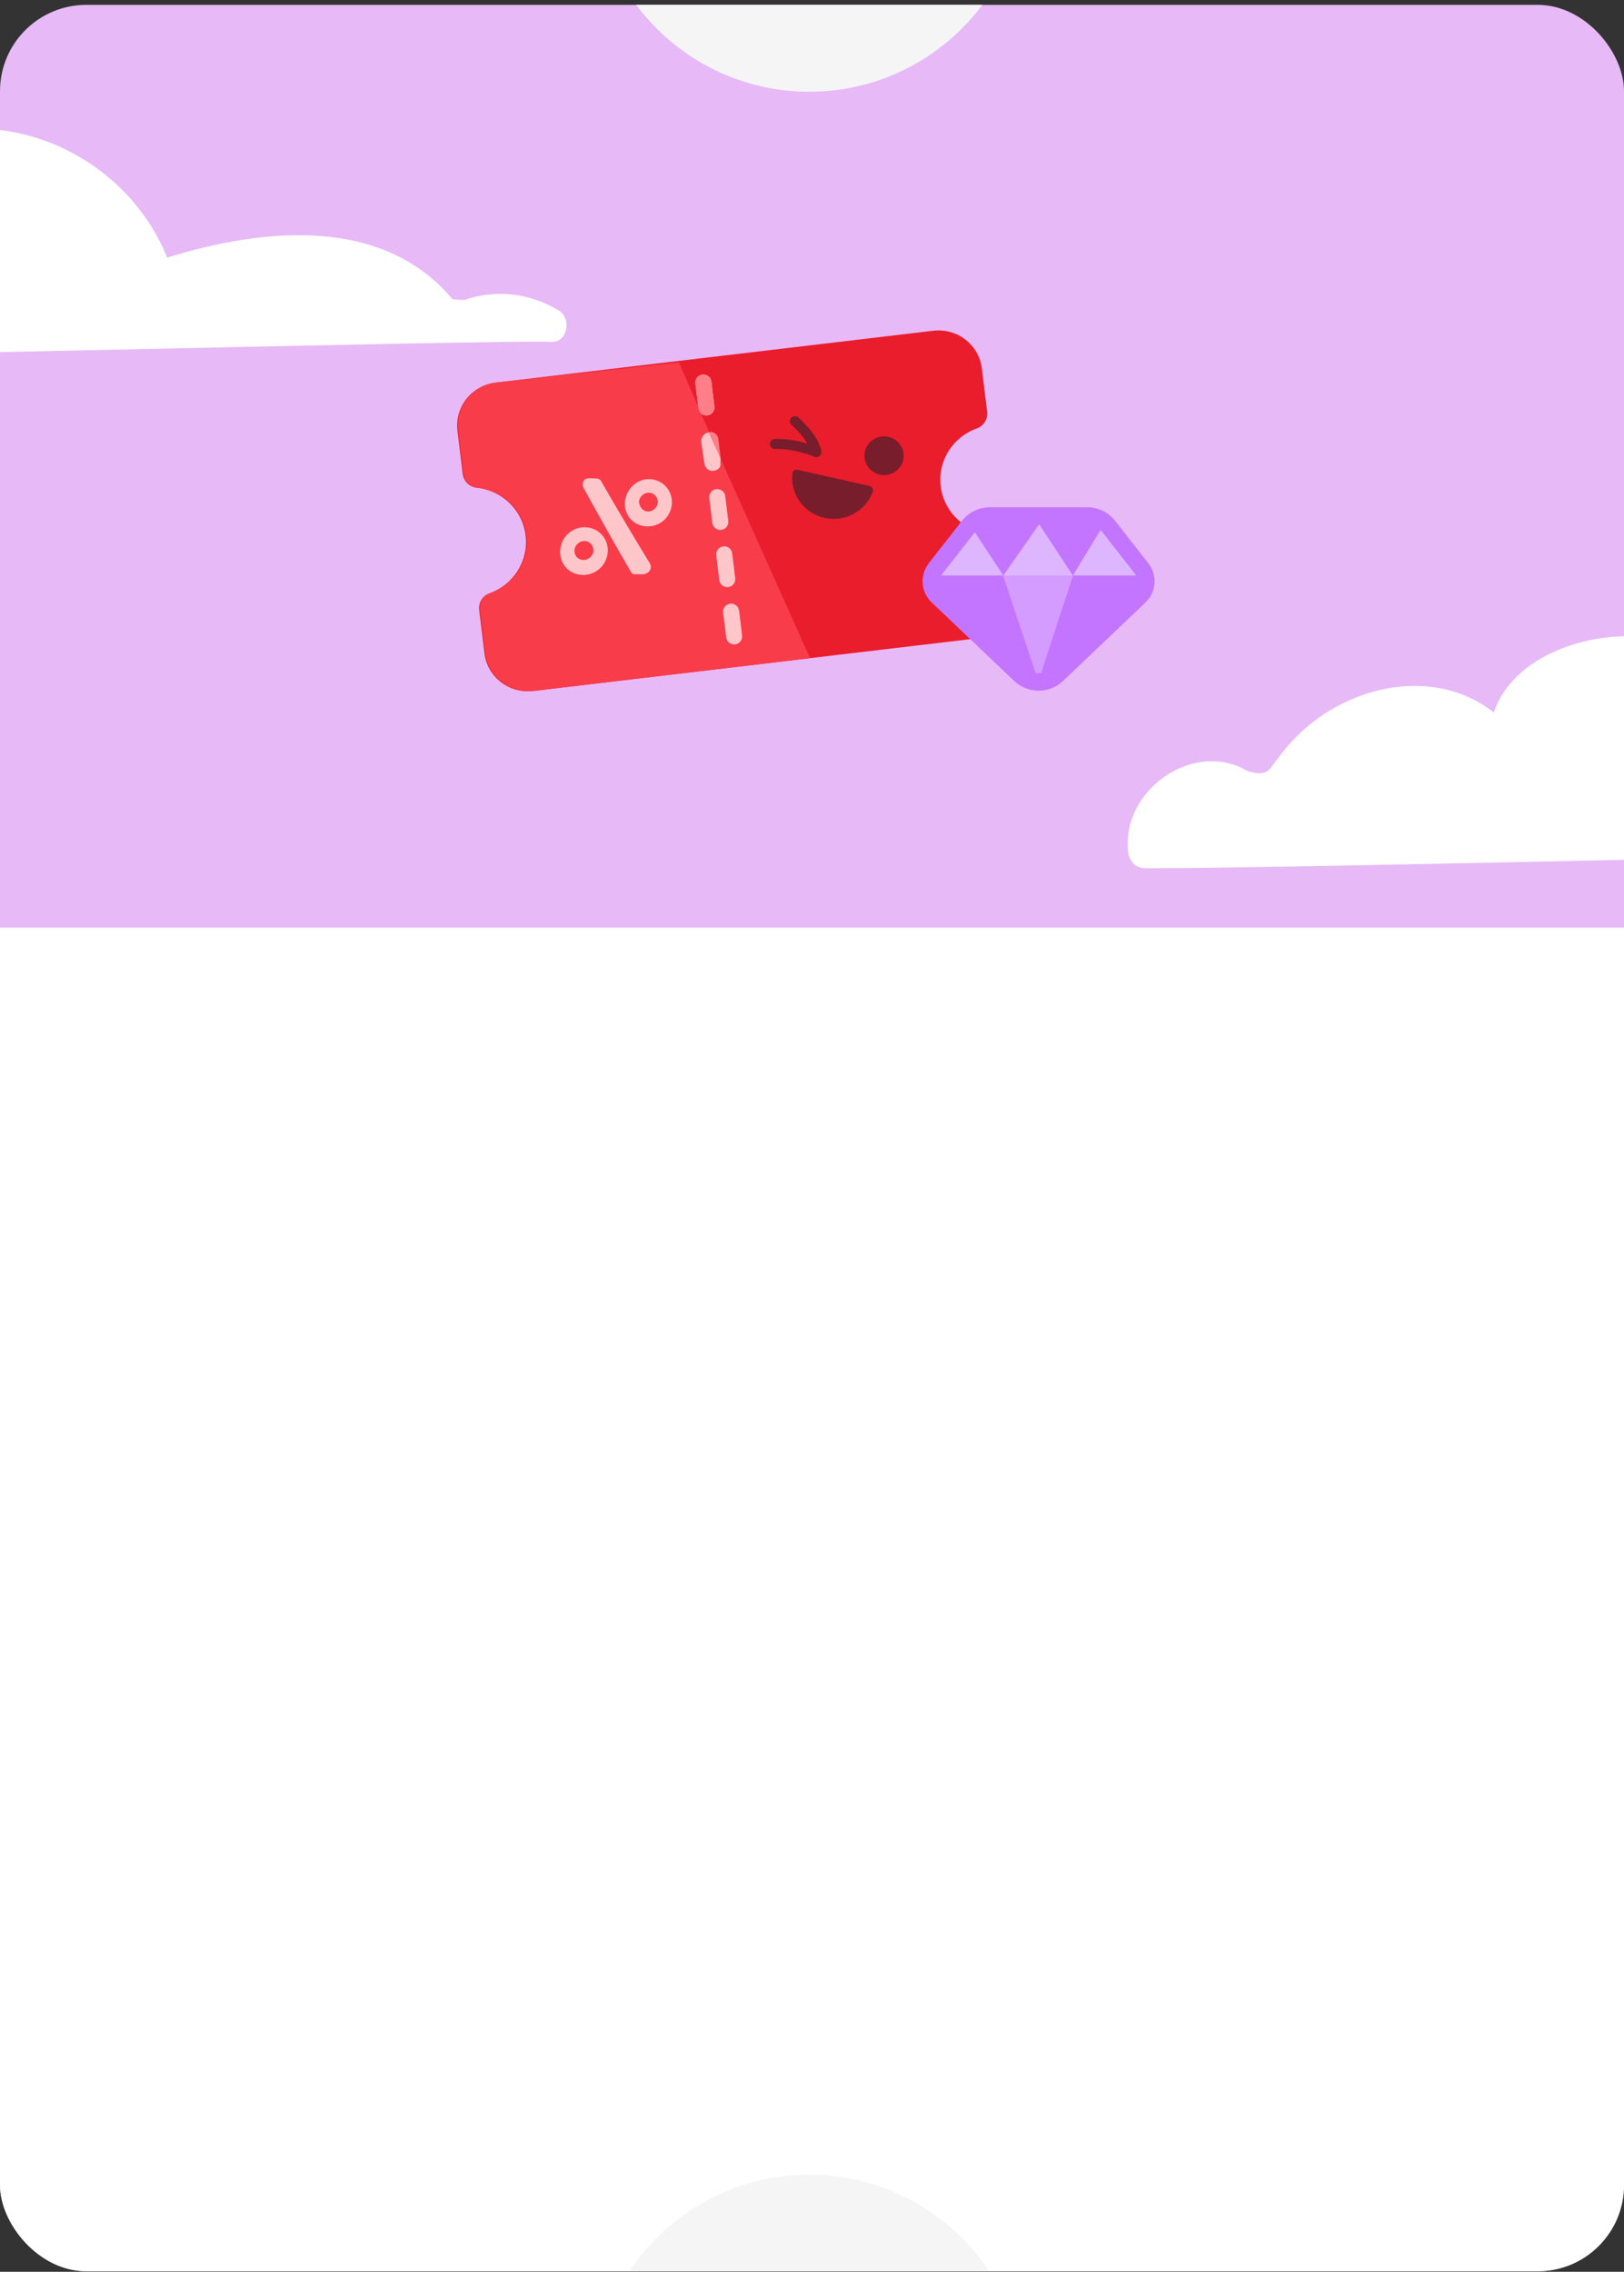 <svg width="301" height="421" viewBox="0 0 301 421" fill="none" xmlns="http://www.w3.org/2000/svg">
<rect x="0" y="0" width="301" height="421" fill="#333333" stroke="none"/>
<g clip-path="url(#clip0_14585_26941)">
<rect y="0.899" width="301" height="420" rx="16" fill="#E7B9F7"/>
<g clip-path="url(#clip1_14585_26941)">
<rect width="301" height="250" transform="translate(0 171.899)" fill="white"/>
<circle cx="150" cy="443" r="40" fill="#F5F5F5"/>
</g>
<path d="M408.556 151.538C403.1 148.22 396.763 147.59 390.968 149.615C390.274 149.564 389.562 149.513 388.867 149.445C375.888 133.994 353.895 136.206 335.985 141.736C330.901 129.11 319.007 119.955 305.451 118.151C294.709 116.705 280.357 121.504 276.866 132.037C266.192 123.58 250.162 126.643 240.318 136.478C238.945 137.84 237.742 139.354 236.573 140.886C235.167 142.723 234.947 143.846 231.642 143.013C230.914 142.825 230.202 142.281 229.49 141.992C226.288 140.749 222.865 140.783 219.646 141.958C213.173 144.323 208.344 150.738 209.073 157.766C209.259 159.451 210.361 160.88 212.191 160.897C239.691 161.016 401.982 156.83 406.998 157.357C410.217 157.698 411.013 153.018 408.573 151.538L408.556 151.538Z" fill="white"/>
<path d="M103.556 57.538C98.1 54.22 91.763 53.59 85.968 55.615C85.274 55.564 84.562 55.513 83.867 55.445C70.888 39.994 48.895 42.206 30.985 47.736C25.901 35.11 14.007 25.955 0.451 24.151C-10.291 22.705 -24.643 27.504 -28.134 38.037C-38.808 29.58 -54.838 32.643 -64.682 42.478C-66.055 43.84 -67.258 45.354 -68.427 46.886C-69.833 48.723 -70.053 49.846 -73.358 49.013C-74.086 48.825 -74.798 48.281 -75.51 47.992C-78.712 46.749 -82.135 46.783 -85.354 47.958C-91.827 50.323 -96.656 56.738 -95.927 63.766C-95.741 65.451 -94.639 66.88 -92.809 66.897C-65.309 67.016 96.982 62.83 101.998 63.358C105.217 63.698 106.013 59.018 103.573 57.538L103.556 57.538Z" fill="white"/>
<circle cx="150" cy="-23" r="40" fill="#F5F5F5"/>
<g clip-path="url(#clip2_14585_26941)">
<path d="M134.326 97.603C133.529 97.698 132.958 98.423 133.054 99.22L133.606 103.801C133.703 104.598 134.43 105.169 135.227 105.074C136.025 104.979 136.596 104.254 136.5 103.457L135.947 98.876C135.851 98.078 135.124 97.507 134.326 97.603Z" fill="#F9F2E7"/>
<path d="M186.005 101.516L186.978 109.525C187.509 113.919 184.344 117.905 179.901 118.439L98.797 128.053C94.354 128.578 90.324 125.448 89.793 121.054L88.82 113.044C88.653 111.703 89.44 110.41 90.737 109.943C95.121 108.388 98.001 104.004 97.421 99.231C96.841 94.458 92.998 90.871 88.368 90.385C87.002 90.24 85.93 89.17 85.763 87.829L84.79 79.819C84.26 75.425 87.425 71.44 91.868 70.905L172.981 61.291C177.424 60.766 181.454 63.897 181.985 68.29L182.958 76.3C183.125 77.641 182.339 78.934 181.041 79.401C176.657 80.956 173.777 85.34 174.357 90.113C174.937 94.886 178.78 98.473 183.41 98.959C184.776 99.105 185.848 100.164 186.015 101.516L186.005 101.516Z" fill="#EA1D2C"/>
<path d="M135.334 111.868C134.518 111.965 133.938 112.694 134.036 113.501L134.596 118.128C134.695 118.935 135.432 119.508 136.248 119.411C137.064 119.314 137.643 118.585 137.545 117.778L136.985 113.151C136.887 112.344 136.149 111.77 135.334 111.868Z" fill="#F9F2E7"/>
<path d="M134.056 101.253C133.241 101.351 132.661 102.08 132.759 102.886L133.319 107.514C133.417 108.32 134.155 108.894 134.971 108.797C135.786 108.699 136.366 107.97 136.268 107.164L135.708 102.537C135.609 101.73 134.872 101.156 134.056 101.253Z" fill="#F9F2E7"/>
<path d="M132.769 90.648C131.953 90.745 131.373 91.474 131.472 92.281L132.032 96.908C132.13 97.715 132.867 98.288 133.683 98.191C134.499 98.094 135.079 97.365 134.981 96.558L134.42 91.931C134.322 91.124 133.585 90.551 132.769 90.648Z" fill="#F9F2E7"/>
<path d="M131.479 80.043C130.663 80.14 130.083 80.869 130.182 81.676L130.742 86.303C130.84 87.109 131.578 87.683 132.393 87.586C133.209 87.489 133.789 86.76 133.691 85.953L133.131 81.326C133.032 80.519 132.295 79.945 131.479 80.043Z" fill="#FF7E88"/>
<path d="M130.192 69.427C129.376 69.524 128.796 70.254 128.895 71.06L129.455 75.687C129.553 76.494 130.29 77.068 131.106 76.971C131.922 76.873 132.502 76.144 132.404 75.337L131.844 70.71C131.745 69.904 131.008 69.33 130.192 69.427Z" fill="#F9F2E7"/>
<path d="M150.146 121.976L98.954 128.032C94.511 128.557 90.481 125.427 89.95 121.034L88.977 113.024C88.81 111.682 89.596 110.389 90.894 109.923C95.278 108.368 98.158 103.984 97.578 99.211C96.998 94.438 93.154 90.851 88.525 90.365C87.158 90.219 86.087 89.15 85.92 87.808L84.947 79.798C84.416 75.405 87.581 71.419 92.024 70.885L125.833 67.144L133.522 84.889L150.146 121.986L150.146 121.976Z" fill="#F93C4A"/>
<path d="M131.407 80.157C130.478 80.221 129.885 81.063 129.983 81.948L130.547 85.838C130.646 86.722 131.387 87.351 132.208 87.245C133.028 87.138 133.621 86.722 133.522 85.838L133.522 84.889L131.407 80.157Z" fill="#FFC6CA"/>
<path d="M111.446 89.205C111.334 88.948 110.982 88.682 110.603 88.677C110.005 88.659 109.712 88.65 109.114 88.632C108.244 88.601 107.694 89.6 108.139 90.373C111.014 95.633 113.959 100.86 116.971 106.042C117.081 106.288 117.333 106.423 117.592 106.418C118.198 106.424 118.5 106.421 119.117 106.425C120.004 106.432 121.052 105.554 120.467 104.433C117.385 99.403 114.382 94.326 111.436 89.207L111.446 89.205Z" fill="#FFC6CA"/>
<path d="M108.493 97.714C110.936 97.775 112.771 99.808 112.644 102.215C112.509 104.698 110.481 106.591 107.976 106.542C105.46 106.494 103.67 104.474 103.83 102.008C103.991 99.552 105.984 97.644 108.502 97.702L108.493 97.714ZM108.134 103.776C109.023 103.793 109.946 103.056 109.998 102.053C110.05 101.167 109.344 100.271 108.334 100.244C107.455 100.225 106.533 100.962 106.47 101.968C106.408 102.973 107.114 103.751 108.134 103.776Z" fill="#FFC6CA"/>
<path d="M120.361 88.795C122.792 88.848 124.621 90.85 124.532 93.228C124.435 95.683 122.461 97.576 119.98 97.544C117.491 97.523 115.676 95.54 115.817 93.088C116.039 90.728 117.897 88.738 120.372 88.793L120.361 88.795ZM120.099 94.796C120.976 94.805 121.878 94.072 121.919 93.07C121.953 92.198 121.249 91.313 120.251 91.295C119.384 91.284 118.472 92.019 118.43 93.021C118.508 94.022 119.222 94.788 120.099 94.796Z" fill="#FFC6CA"/>
<path d="M163.363 88.01C161.377 87.737 159.991 85.929 160.257 83.966C160.532 82.002 162.36 80.632 164.346 80.894C166.331 81.166 167.717 82.974 167.452 84.938C167.177 86.901 165.349 88.272 163.363 88.01Z" fill="#771D2C"/>
<path d="M147.852 87.056C147.399 86.949 146.928 87.251 146.878 87.708C146.446 91.518 148.952 95.105 152.825 95.97C156.688 96.845 160.522 94.668 161.78 91.061C161.937 90.624 161.623 90.147 161.171 90.06L147.852 87.066L147.852 87.056Z" fill="#771D2C"/>
<path fill-rule="evenodd" clip-rule="evenodd" d="M146.731 78.756L146.75 78.785C146.77 78.804 146.809 78.833 146.848 78.872C146.937 78.95 147.065 79.067 147.222 79.213C147.537 79.514 147.949 79.942 148.382 80.447C148.844 80.991 149.296 81.594 149.66 82.216C149.522 82.177 149.375 82.129 149.227 82.09C147.753 81.681 145.728 81.273 143.605 81.351C143.084 81.371 142.671 81.798 142.691 82.313C142.71 82.829 143.143 83.237 143.664 83.217C145.522 83.149 147.34 83.509 148.706 83.888C149.385 84.073 149.945 84.267 150.338 84.413C150.535 84.481 150.682 84.549 150.78 84.588C150.829 84.608 150.869 84.627 150.888 84.637L150.918 84.637L150.918 84.646C151.242 84.792 151.616 84.744 151.901 84.52C152.176 84.296 152.304 83.947 152.235 83.606C151.891 81.934 150.761 80.34 149.817 79.242C149.335 78.678 148.873 78.201 148.529 77.871C148.362 77.706 148.215 77.57 148.117 77.482C148.067 77.434 148.028 77.404 147.999 77.375C147.989 77.366 147.969 77.356 147.969 77.346L147.969 77.336C147.969 77.336 147.969 77.336 147.35 78.046L147.969 77.336C147.576 76.996 146.976 77.045 146.632 77.434C146.288 77.822 146.337 78.415 146.731 78.756Z" fill="#771D2C"/>
<path d="M135.331 111.869C134.515 111.966 133.935 112.695 134.034 113.502L134.594 118.129C134.692 118.936 135.429 119.509 136.245 119.412C137.061 119.315 137.641 118.586 137.543 117.779L136.982 113.152C136.884 112.345 136.147 111.771 135.331 111.869Z" fill="#FFC6CA"/>
<path d="M134.053 101.253C133.237 101.35 132.657 102.079 132.755 102.886L133.316 107.513C133.414 108.32 134.151 108.893 134.967 108.796C135.783 108.699 136.363 107.97 136.265 107.163L135.704 102.536C135.606 101.729 134.869 101.156 134.053 101.253Z" fill="#FFC6CA"/>
<path d="M132.765 90.649C131.95 90.746 131.37 91.475 131.468 92.282L132.028 96.909C132.126 97.716 132.864 98.289 133.68 98.192C134.495 98.095 135.075 97.366 134.977 96.559L134.417 91.932C134.318 91.125 133.581 90.552 132.765 90.649Z" fill="#FFC6CA"/>
<path d="M130.191 69.428C129.375 69.525 128.795 70.254 128.893 71.061L129.454 75.688C129.552 76.495 130.289 77.069 131.105 76.972C131.921 76.874 132.501 76.145 132.403 75.338L131.842 70.711C131.744 69.904 131.007 69.331 130.191 69.428Z" fill="#FF7E88"/>
</g>
<g clip-path="url(#clip3_14585_26941)">
<path d="M212.406 107.713L172.742 107.713L181.24 96.163L203.993 95.869L212.406 107.713Z" fill="#DDB6FF"/>
<path d="M185.148 106.663L192.457 126.32L199.425 106.663L185.148 106.663Z" fill="#D49CFF"/>
<path d="M172.146 104.374L178.308 96.499C179.54 94.924 181.473 94 183.47 94L201.507 94C203.525 94 205.459 94.945 206.67 96.499L212.831 104.374C214.573 106.579 214.339 109.708 212.3 111.662L197.024 126.194C195.75 127.412 194.114 128 192.499 128C190.885 128 189.228 127.391 187.974 126.194L172.699 111.662C170.659 109.729 170.426 106.6 172.168 104.374L172.146 104.374ZM204.163 98.431C204.163 98.431 204.035 98.305 203.972 98.221L198.852 106.663L192.605 97.15L185.956 106.663L180.687 98.641L174.696 106.285C174.611 106.39 174.568 106.537 174.505 106.642L185.913 106.642L191.926 124.703C192.287 124.766 192.627 124.766 192.967 124.724L198.873 106.642L210.515 106.642C210.451 106.516 210.409 106.39 210.324 106.285L204.163 98.41L204.163 98.431Z" fill="#C375FF"/>
</g>
</g>
<defs>
<clipPath id="clip0_14585_26941">
<rect y="0.899" width="301" height="420" rx="16" fill="white"/>
</clipPath>
<clipPath id="clip1_14585_26941">
<rect width="301" height="250" fill="white" transform="translate(0 171.899)"/>
</clipPath>
<clipPath id="clip2_14585_26941">
<rect width="103.606" height="72.525" fill="white" transform="translate(84 59.899)"/>
</clipPath>
<clipPath id="clip3_14585_26941">
<rect width="43" height="34" fill="white" transform="matrix(-1 -8.74228e-08 -8.74228e-08 1 214 94)"/>
</clipPath>
</defs>
</svg>

